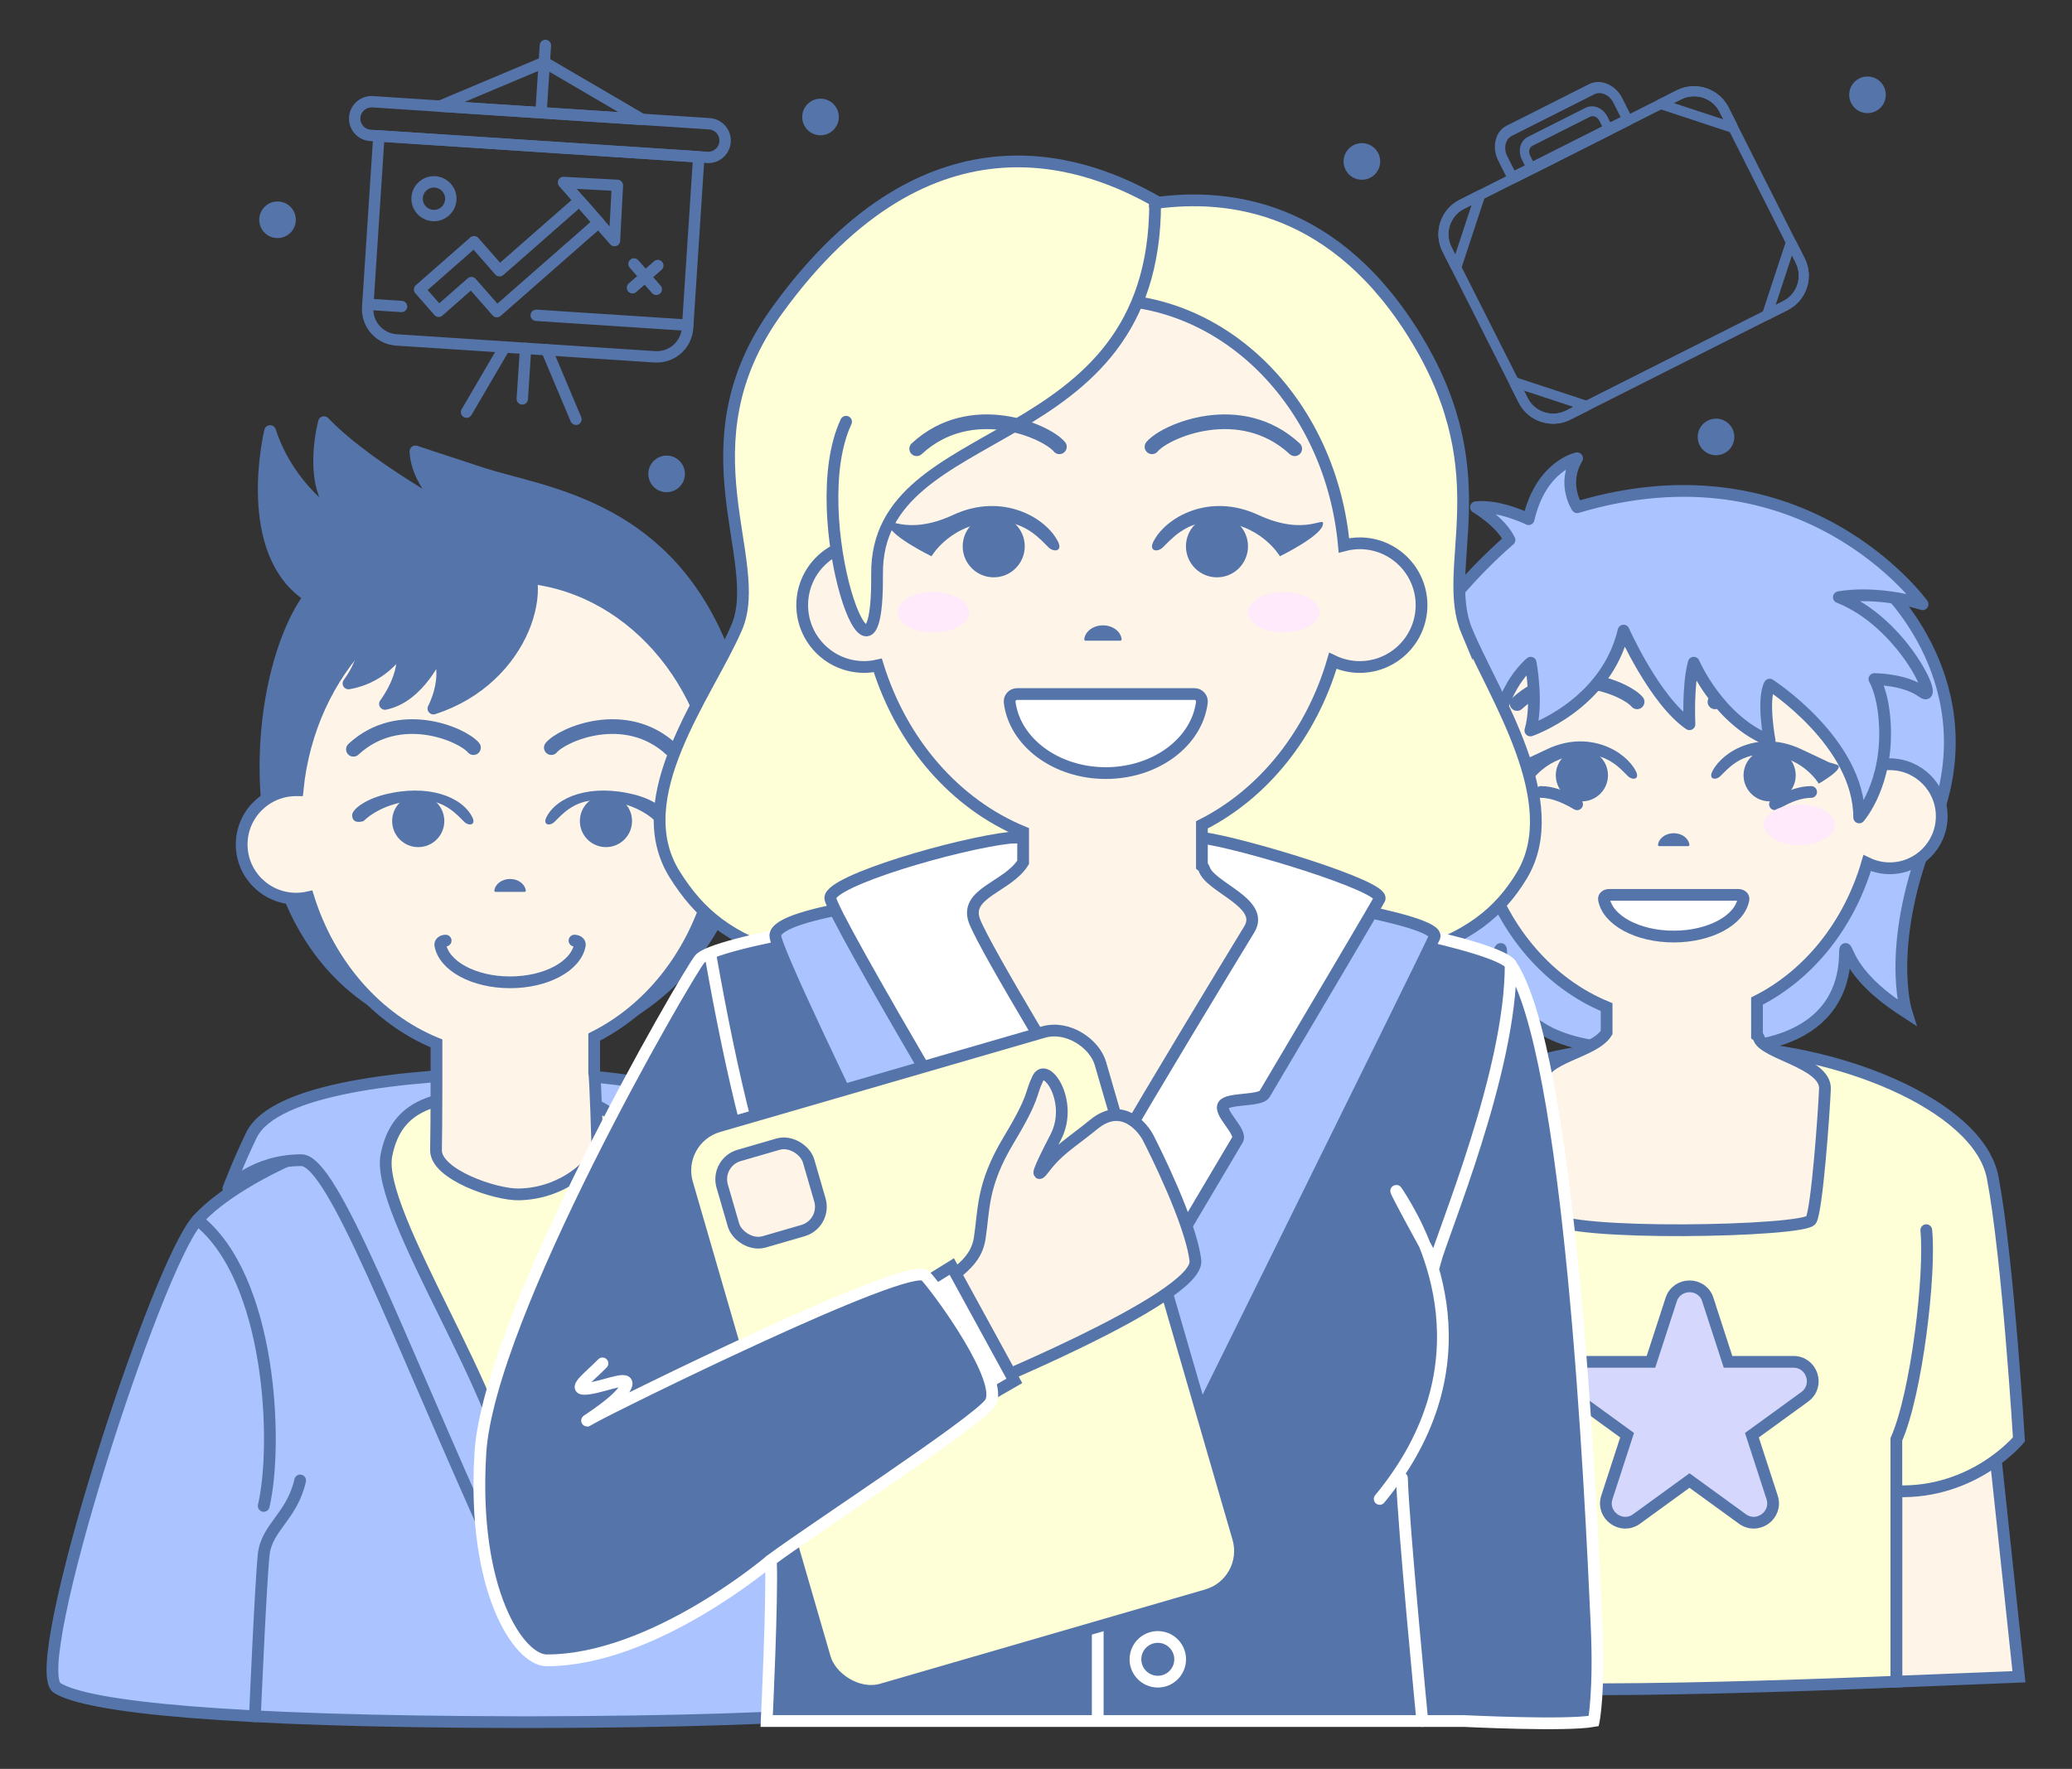 <svg xmlns="http://www.w3.org/2000/svg" id="Livello_1" viewBox="0 0 705.28 602.28"><rect x="0" y="0" width="705.28" height="602.28" fill="#333333" stroke="none"/><defs><style>      .cls-1, .cls-2, .cls-3, .cls-4, .cls-5, .cls-6, .cls-7, .cls-8, .cls-9, .cls-10, .cls-11, .cls-12, .cls-13 {        stroke-width: 4px;      }      .cls-1, .cls-2, .cls-3, .cls-5, .cls-6, .cls-7, .cls-8, .cls-14, .cls-10, .cls-11, .cls-12, .cls-13 {        stroke: #5574a9;      }      .cls-1, .cls-3, .cls-5, .cls-6, .cls-7, .cls-8, .cls-9, .cls-14, .cls-10, .cls-11 {        stroke-linecap: round;      }      .cls-1, .cls-6 {        stroke-linejoin: round;      }      .cls-1, .cls-8, .cls-12 {        fill: #abc4ff;      }      .cls-2 {        fill: #fef5e8;      }      .cls-2, .cls-3, .cls-4, .cls-5, .cls-7, .cls-8, .cls-9, .cls-14, .cls-10, .cls-11, .cls-12, .cls-13 {        stroke-miterlimit: 10;      }      .cls-15 {        fill: #feeafa;      }      .cls-3, .cls-13 {        fill: #fff;      }      .cls-4, .cls-6, .cls-9, .cls-16 {        fill: #5574a9;      }      .cls-4, .cls-9 {        stroke: #fff;      }      .cls-5 {        fill: #fef5e8;      }      .cls-7 {        fill: #d5d7fd;      }      .cls-14 {        stroke-width: 5px;      }      .cls-14, .cls-10 {        fill: none;      }      .cls-11 {        fill: #feffd6;      }    </style></defs><g><polygon class="cls-2" points="679.36 497.16 687.22 570.9 645.49 572.57 645.49 490.09 679.36 497.16"></polygon><polygon class="cls-2" points="512.75 497.16 520.61 582.9 478.88 584.57 478.88 490.09 512.75 497.16"></polygon><g><path class="cls-11" d="M560.45,356.33c-39.42,0-89.38,19.39-94.18,44.63-5.18,27.25-8.93,89.13-8.93,89.13,0,0,15.28,18.59,41.73,17.64"></path><path class="cls-11" d="M584.11,356.33c39.42,0,89.38,19.39,94.18,44.63,5.18,27.25,8.93,89.13,8.93,89.13,0,0-15.28,18.59-41.73,17.64"></path><path class="cls-11" d="M655.68,418.85c1.48,14.8-3.19,55.32-10.19,71.24,0,0,0,72.37,0,82.48,0,0-146.42,6.45-146.42-1v-81.48c-7-15.91-11.67-56.43-10.19-71.24"></path></g><path class="cls-8" d="M641.07,199.6h-143.13s-36.66,33.51-16.63,82.12c16.31,39.59,8.78,63,8.78,63,5.97-3.86,15.91-10.78,20.03-20.38,4.11-9.59-12.19,39.26,59.39,31.99,71.57,7.26,55.27-41.58,59.39-31.99,4.12,9.6,14.05,16.51,20.03,20.38,0,0-7.53-23.41,8.78-63,20.03-48.6-16.63-82.12-16.63-82.12Z"></path><g><path class="cls-2" d="M643.22,260.19c-1.57,0-3.08.22-4.52.61-3.59-39.53-32.88-70.36-68.49-70.36s-64.61,30.53-68.44,69.78c-.14,0-.28-.02-.43-.02-9.78,0-17.71,7.93-17.71,17.71s7.93,17.71,17.71,17.71c1.35,0,2.66-.16,3.93-.45,6.87,22.17,22.22,39.76,41.6,47.73v8.66c-4.34,7.07-22.15,8.22-22.35,16.82-.19,7.89-.55,39.48,3.65,46.05,4.2,6.57,86.31,4.96,88.33.92,2.02-4.04,4.32-36.08,4.69-44.59.39-8.88-20.83-11.99-22.48-17.3-.1-.32-.32-.6-.65-.87v-11.75c17.61-8.89,31.34-25.96,37.49-46.98,2.33,1.12,4.92,1.77,7.68,1.77,9.78,0,17.71-7.93,17.71-17.71s-7.93-17.71-17.71-17.71Z"></path><circle class="cls-16" cx="538.45" cy="263.97" r="8.88"></circle><circle class="cls-16" cx="602.36" cy="263.97" r="8.88"></circle><path class="cls-16" d="M556.83,262.59c-3.52-6.93-15.99-14.11-29.98-7.62-13.99,6.5-7.38,3.74-12.34,5.37-3.32,1.09,6.13,6.48,6.13,6.48,0,0,5.63-9.79,18.96-9.93,8.07-.08,12.44,5.37,14.55,7.39,1.54,1.47,4.11,1.13,2.68-1.69Z"></path><path class="cls-16" d="M582.88,262.59c3.52-6.93,15.99-14.11,29.98-7.62,13.99,6.5,7.38,3.74,12.34,5.37,3.32,1.09-6.13,6.48-6.13,6.48,0,0-5.63-9.79-18.96-9.93-8.07-.08-12.44,5.37-14.55,7.39-1.54,1.47-4.11,1.13-2.68-1.69Z"></path><path class="cls-3" d="M569.71,318.88c12.33,0,22.48-5.56,23.75-12.69.14-.8-.71-1.51-1.82-1.51h-43.86c-1.11,0-1.96.71-1.82,1.51,1.27,7.13,11.42,12.69,23.75,12.69Z"></path><path class="cls-16" d="M569.71,283.69c-2.78,0-5.06,1.72-5.35,3.93-.03.25.16.47.41.47h9.88c.25,0,.44-.22.41-.47-.29-2.21-2.57-3.93-5.35-3.93Z"></path><path class="cls-14" d="M583.75,238.96c3.76-4.52,25.28-13.85,40.86.57"></path><path class="cls-14" d="M557.25,238.96c-3.76-4.52-25.28-13.85-40.86.57"></path><path class="cls-3" d="M524.51,269.65c3.43,0,7.33,1.24,12.31,4.19"></path><path class="cls-3" d="M616.49,269.65c-3.43,0-7.33,1.24-12.31,4.19"></path></g><path class="cls-1" d="M477.8,235.09c3.86-24.24,36.01-51.24,36.01-51.24-2.99-6.26-11.41-11.15-11.41-11.15,7.73-.9,17.92,4.06,17.92,4.06,4.22-18.27,16.51-20.73,16.51-20.73-5.27,8.78,0,16.67,0,16.67,77.3-23.03,117.6,33.03,117.6,33.03-16.51-4.92-28.51-2.39-28.51-2.39,21.98,8.67,34.48,36.75,28.51,32.31-5.97-4.44-16.41-4.44-16.41-4.44,0,0,2.83,4.44,3.51,14.51,1.44,21.15-8.69,32.6-8.69,32.6,0-25.64-30.48-45.22-30.48-45.22-2.63,5.4,0,19.05,0,19.05-17.39-6.82-25.83-26.51-25.83-26.51-2.11,7.78-1.46,20.95-1.46,20.95-11.89-8.15-22.43-31.89-22.43-31.89-5.97,25.3-31.72,34.01-31.72,34.01,2.68-9.19.1-23.07.1-23.07-20.38,18.32-11.59,62.84-16.51,55.18s-7.73-22.91-11.24-34.23"></path><ellipse class="cls-15" cx="512.68" cy="280.84" rx="12.15" ry="6.9"></ellipse><ellipse class="cls-15" cx="612.47" cy="280.84" rx="12.15" ry="6.9"></ellipse><path class="cls-7" d="M581.32,442.52l6.88,21.16h22.25c6.37,0,9.02,8.15,3.87,11.9l-18,13.08,6.88,21.16c1.97,6.06-4.97,11.1-10.12,7.35l-18-13.08-18,13.08c-5.16,3.75-12.09-1.29-10.12-7.35l6.88-21.16-18-13.08c-5.16-3.75-2.51-11.9,3.87-11.9h22.25s6.88-21.16,6.88-21.16c1.97-6.06,10.54-6.06,12.51,0Z"></path></g><g><path class="cls-1" d="M290.7,415.35c-13.83-15.43-57.93-36.91-108.94-38.4v-.09c-.94,0-1.86.02-2.79.04-.93-.01-1.86-.04-2.79-.04v.09c-51.01,1.49-95.1,22.98-108.94,38.4-14.34,15.99-58.3,152.66-47.79,159.35,10.32,6.57,58.09,11.48,156.73,11.66h0c.94,0,1.86,0,2.79,0,.93,0,1.86,0,2.79,0h0c98.64-.18,146.41-5.1,156.73-11.67,10.51-6.69-33.45-143.37-47.79-159.35Z"></path><path class="cls-1" d="M173.58,365.32c53.64,0,85.55,12.49,89.65,21.1,4.1,8.6,7.89,18.26,7.89,18.26,0,0-8.8-9.66-24.84-9.66s-51.46,105.41-65.41,132.2c-1.15,2.2-3.1,3.89-5.55,4.19-3.01.36-6.05-1.33-7.34-4.19-33.11-73.26-54.65-132.2-65.41-132.2-16.05,0-24.84,9.66-24.84,9.66,0,0,3.69-9.7,7.89-18.26,7.72-15.76,51.79-20.58,89.65-21.1"></path><path class="cls-11" d="M215.56,393.44c-3.42-17.79-17.07-20.58-38.58-20.95v-.05c-1.17,0-2.31,0-3.44.01-1.13,0-2.27-.01-3.44-.01v.05c-21.51.37-35.16,3.16-38.58,20.95-3.77,19.62,41.94,85.25,41.94,112.51l.08-2.87.08,2.87c0-27.25,45.71-92.88,41.94-112.51Z"></path><g><path class="cls-6" d="M105.31,203.13c-21.7,29.83-27.2,120.49,35.34,144.95,47.47,18.56,75.33-2.54,86.49-12.71,11.16-10.17,45.84-51.86,17.59-117.12-20.16-46.59-60.02-50.42-80.45-57.03-11.47-3.71-22.87-7.53-22.87-7.53.46,10.99,11.83,21.86,16.08,23.46,5.55,2.09-30.37-15.81-47.22-33.42,0,0-6,22.25,4.97,31.68,7.93,6.82-15.48-4.33-23.3-28.64,0,0-10.13,41.33,13.38,56.35Z"></path><path class="cls-2" d="M249.6,269.06c-1.64,0-3.23.23-4.74.63-3.76-41.21-34.48-73.34-71.82-73.34s-67.75,31.82-71.76,72.73c-.15,0-.3-.02-.45-.02-10.26,0-18.57,8.26-18.57,18.46s8.31,18.46,18.57,18.46c1.42,0,2.79-.17,4.12-.47,7.21,23.11,23.3,41.45,43.62,49.75,0,0,.05,27.35-.16,36.32-.19,8.23,20.12,15.27,28.26,15.09,15.09-.32,25.28-10.36,26.65-15.09.1-.33-.72-25.95-1.07-26.23v-12.25c18.47-9.27,32.86-27.06,39.31-48.97,2.44,1.17,5.16,1.85,8.05,1.85,10.26,0,18.57-8.27,18.57-18.46s-8.31-18.46-18.57-18.46Z"></path><circle class="cls-16" cx="142.36" cy="279.55" r="8.88"></circle><circle class="cls-16" cx="206.26" cy="279.55" r="8.88"></circle><path class="cls-16" d="M160.74,278.18c-3.52-6.93-15.03-11.43-29.98-7.62-6.27,1.6-10.95,4.96-10.9,7.03.08,3.36,3.91,1.96,3.91,1.96,0,0,6.41-6.94,19.74-7.08,8.07-.08,12.44,5.37,14.55,7.39,1.54,1.47,4.11,1.13,2.68-1.69Z"></path><path class="cls-16" d="M186.03,278.18c3.52-6.93,15.03-11.43,29.98-7.62,6.27,1.6,10.95,4.96,10.9,7.03-.08,3.36-3.91,1.96-3.91,1.96,0,0-6.41-6.94-19.74-7.08-8.07-.08-12.44,5.37-14.55,7.39-1.54,1.47-4.11,1.13-2.68-1.69Z"></path><path class="cls-10" d="M151.69,320.26c-1.11,0-1.96.71-1.82,1.51,1.27,7.13,11.42,12.69,23.75,12.69s22.48-5.56,23.75-12.69c.14-.8-.71-1.51-1.82-1.51"></path><path class="cls-16" d="M173.62,299.27c-2.78,0-5.06,1.72-5.35,3.93-.03.25.16.47.41.47h9.88c.25,0,.44-.22.41-.47-.29-2.21-2.57-3.93-5.35-3.93Z"></path><path class="cls-14" d="M187.66,254.55c3.76-4.52,25.28-13.85,40.86.57"></path><path class="cls-14" d="M161.16,254.55c-3.76-4.52-25.28-13.85-40.86.57"></path></g><path class="cls-6" d="M175.91,187.4c12.16,9.83,3.02,43.73-28.38,53.85,0,0,5.51-10.16,1.65-19,0,0-6.34,15.06-18.14,17.41,0,0,7.86-10.19,5.59-19.28,0,0-5.07,10.04-18.01,12.31,0,0,8.7-11.2,3.73-18.37s32.96-43.58,53.57-26.92Z"></path><path class="cls-1" d="M67.24,415.35c25.07,19.67,27.48,76.09,22.53,97.39"></path><path class="cls-1" d="M102.17,504.06c-2.76,12.23-11.39,15.99-12.4,25.16s-3,55.15-3,55.15"></path></g><path class="cls-11" d="M499.28,214.88c-9.12-21.83,11.25-52.31-16.82-99.03-27.5-45.79-64.17-50.18-89.28-46.71l.05-.77c-20.99-11.82-75.87-35.85-128.77,37.4-33.14,45.89-3.79,85.01-13.73,107.96-9.94,22.95-37.61,57.67-21.04,84.06,16.46,26.21,40.92,36.4,144.35,36.4h0c.44,0,.86,0,1.29,0,.45,0,.88,0,1.33,0h0c98.21,0,126.21-11.1,141.3-36.03,15.2-25.11-9.56-61.45-18.68-83.29Z"></path><path class="cls-4" d="M543.45,553.17c-2.12-46.88-9.06-194.78-29.23-224.85-4.13-6.15-60.63-18.03-88.97-18.03l-49.18,187.37-44.36-187.37c-28.34,0-88.94,10.53-93.56,16.31-4.63,5.78-71.75,121.32-74.64,168.16-2.89,46.84,13.14,70.54,22.55,70.55,36.4.04,76.34-34.12,76.34-34.12.58,12.72-1.43,54.79-1.43,54.79h237.51s34.75,1.73,44,0c0,0,2.02-9.79.97-32.82Z"></path><path class="cls-12" d="M338.25,302.12c-21.32,2.85-74.26,7.94-74.34,16.44-.09,8.5,94.85,197.44,100.49,212.01,5.64,14.57,15.98,7.99,19.74,0s101.55-205.39,104.12-211.5c2.57-6.11-56.02-14.63-71.85-16.95-15.82-2.32-78.16,0-78.16,0Z"></path><path class="cls-3" d="M343.82,285.23c-17.77,1.98-61.13,14.58-61.2,20.49-.03,2.68,16.2,31.11,34.4,62.34,1.59,2.73,12.86,3.13,14.47,5.89,1.95,3.34-5.75,9.04-3.79,12.37,18.66,31.87,36.51,62.05,38.66,66.7,4.7,10.12,13.32,5.55,16.45,0,1.43-2.54,19.29-32.67,38.44-64.99,1.57-2.65-6.41-9.06-4.83-11.73,1.5-2.52,12.54-1.29,14.03-3.81,19.65-33.18,38.12-64.43,39.12-66.42,2.14-4.24-47.43-19.23-60.61-20.84s-65.13,0-65.13,0Z"></path><g><path class="cls-2" d="M462.83,184.98c-1.86,0-3.66.27-5.38.72-4.26-47.01-39.1-83.67-81.44-83.67s-76.83,36.3-81.38,82.97c-.17,0-.34-.03-.51-.03-11.63,0-21.06,9.43-21.06,21.06s9.43,21.06,21.06,21.06c1.61,0,3.16-.2,4.67-.54,8.17,26.36,26.42,47.28,49.47,56.75v10.3c-5.16,8.41-20.17,10.43-16.55,20,3.62,9.57,36.49,63.6,41.49,71.4,5,7.81,8.6,4.8,11,0,2.4-4.8,35.52-59.58,41.04-68.58s-13.38-14.25-15.35-20.57c-.12-.38-.38-.72-.78-1.03v-13.97c20.94-10.57,37.26-30.87,44.57-55.86,2.77,1.34,5.86,2.11,9.13,2.11,11.63,0,21.06-9.43,21.06-21.06s-9.43-21.06-21.06-21.06Z"></path><circle class="cls-16" cx="338.25" cy="186.01" r="10.56"></circle><circle class="cls-16" cx="414.24" cy="186.01" r="10.56"></circle><path class="cls-11" d="M393.19,69.14c0,87.3-95.12,72.46-94.65,126.29.47,54.18-25.48-19.98-10.55-51.83"></path><path class="cls-16" d="M360.11,184.37c-4.18-8.24-19.01-16.78-35.65-9.06-16.64,7.72-23.15-.4-21.96,3.58s14.57,10.51,14.57,10.51c0,0,6.7-11.64,22.55-11.81,9.59-.1,14.79,6.39,17.3,8.79,1.83,1.75,4.89,1.34,3.19-2.01Z"></path><path class="cls-16" d="M392.62,184.37c4.18-8.24,19.01-16.78,35.65-9.06s23.15-.4,21.96,3.58-14.57,10.51-14.57,10.51c0,0-6.7-11.64-22.55-11.81-9.59-.1-14.79,6.39-17.3,8.79-1.83,1.75-4.89,1.34-3.19-2.01Z"></path><path class="cls-3" d="M376.38,263.22c16.99,0,30.97-10.53,32.72-24.04.2-1.52-.98-2.87-2.5-2.87h-60.42c-1.53,0-2.7,1.35-2.5,2.87,1.75,13.51,15.73,24.04,32.72,24.04Z"></path><path class="cls-16" d="M375.42,212.92c-3.3,0-6.02,2.05-6.36,4.67-.04.29.19.56.49.56h11.75c.3,0,.52-.26.49-.56-.34-2.63-3.06-4.67-6.36-4.67Z"></path><path class="cls-14" d="M392.12,152.12c4.47-5.38,30.06-16.47,48.58.67"></path><path class="cls-14" d="M360.61,152.12c-4.47-5.38-30.06-16.47-48.58.67"></path></g><path class="cls-4" d="M373.65,539.21v46.78"></path><circle class="cls-4" cx="394.1" cy="564.96" r="7.61"></circle><path class="cls-9" d="M477.2,503.26c.47,15.98,6.94,82.72,6.94,82.72"></path><path class="cls-9" d="M514.21,328.31c.12,36.35-22.94,90.87-25.87,101.68,0,0-19.18-34.75-11.14-21.62,8.04,13.13,30.55,55.83-7.57,101.99"></path><path class="cls-9" d="M241.84,325.24c7.35,41.83,16.28,78.49,23.33,89.3"></path><rect class="cls-11" x="254.46" y="363.49" width="146.46" height="199.6" rx="15.64" ry="15.64" transform="translate(-116.13 109.67) rotate(-16.18)"></rect><rect class="cls-5" x="247.15" y="390.87" width="30.63" height="30.63" rx="8.43" ry="8.43" transform="translate(-102.8 89.24) rotate(-16.18)"></rect><path class="cls-2" d="M314.31,442.74c8.62-8.62,17.64-11.34,19.17-21.13s.62-18.05,9.83-33.4c9.21-15.35,7.15-15.26,9.98-21.07s12.29,8.06,6.04,20.08c-6.25,12.02-6.74,14.28-3.95,10.61,4.96-6.5,8.4-8.07,17.02-15.06,9.75-7.91,16.75,1.42,18.38,4.56,1.63,3.13,14.71,29.07,16.11,41.91,1.4,12.84-78.96,45.3-78.96,45.3l-13.62-31.8Z"></path><polygon class="cls-13" points="323.97 431.22 345.27 470.16 334.02 476.66 312.97 438.06 323.97 431.22"></polygon><path class="cls-9" d="M205.07,464.21c-4.7,4.8-11.28,9.5-4.7,8.56,6.58-.94,15.51-5.4,12.22.12s-18.33,13.98-10.81,9.75,108.05-53.89,113.22-48.25,27.21,36.15,21.95,43.41c-4.87,6.73-61.23,43.42-74.55,53.39"></path><ellipse class="cls-15" cx="317.74" cy="208.46" rx="12.15" ry="6.9"></ellipse><ellipse class="cls-15" cx="436.95" cy="208.46" rx="12.15" ry="6.9"></ellipse><circle class="cls-16" cx="279.29" cy="39.83" r="6.23"></circle><circle class="cls-16" cx="463.57" cy="54.97" r="6.23"></circle><circle class="cls-16" cx="635.67" cy="32.28" r="6.23"></circle><circle class="cls-16" cx="584.11" cy="148.77" r="6.23"></circle><circle class="cls-16" cx="226.91" cy="161.35" r="6.23"></circle><circle class="cls-16" cx="94.47" cy="74.83" r="6.23"></circle><g><g><path class="cls-16" d="M218.45,42.07h0l-68.77-4.5c-.67-.04-1.21-.54-1.32-1.2-.11-.66.25-1.31.86-1.57l35.51-14.94c.41-.17.89-.14,1.28.08l33.18,19.4c.5.25.83.78.79,1.37-.05.8-.73,1.4-1.53,1.35ZM155.93,35.11l56.63,3.7-27.39-16.01-29.24,12.31Z"></path><path class="cls-16" d="M218.55,42.57s-.09,0-.13,0l-68.77-4.49c-.89-.06-1.63-.72-1.78-1.61-.15-.9.33-1.76,1.16-2.11l35.51-14.94c.56-.24,1.21-.19,1.73.11l33.18,19.4c.67.33,1.09,1.06,1.04,1.84-.03.52-.27.99-.65,1.33-.36.31-.8.48-1.27.48ZM218.48,41.57c.25.02.49-.07.68-.23.19-.17.3-.4.32-.65.02-.37-.18-.72-.52-.89l-33.21-19.42c-.25-.15-.56-.17-.84-.05l-35.51,14.94c-.4.17-.63.59-.56,1.02.07.43.43.75.86.78l68.77,4.49ZM214.64,39.45l-60.86-3.98,31.43-13.23,29.43,17.21ZM158.08,34.75l52.4,3.42-25.34-14.82-27.06,11.39Z"></path></g><g><path class="cls-16" d="M158.7,141.76c-.22-.01-.43-.08-.63-.2-.69-.4-.92-1.28-.52-1.96l12.96-22.17c.4-.69,1.28-.92,1.96-.52.69.39.92,1.27.52,1.96l-12.96,22.17c-.28.49-.8.75-1.33.71Z"></path><path class="cls-16" d="M158.8,142.26s-.09,0-.13,0c-.3-.02-.59-.11-.85-.27-.44-.26-.76-.68-.89-1.18-.13-.5-.06-1.02.21-1.47l12.96-22.16c.26-.45.68-.77,1.18-.9.5-.13,1.02-.06,1.47.21.44.25.76.66.9,1.16.13.5.06,1.03-.2,1.48l-12.96,22.17c-.34.6-.97.96-1.66.96ZM171.74,117.21c-.08,0-.16.01-.23.03-.24.06-.44.22-.57.44l-12.96,22.17c-.13.22-.16.47-.1.71s.22.44.43.57c.14.08.27.12.41.13h0c.36.02.68-.15.86-.46l12.96-22.18c.13-.22.17-.47.1-.72-.06-.24-.22-.43-.43-.56-.15-.09-.32-.14-.48-.14Z"></path></g><g><path class="cls-16" d="M195.95,144.19c-.53-.03-1.01-.36-1.23-.88l-9.97-23.67c-.3-.73.04-1.58.77-1.87.74-.31,1.58.03,1.88.77l9.97,23.66c.31.73-.03,1.57-.77,1.88-.21.09-.44.13-.65.11Z"></path><path class="cls-16" d="M196.02,144.69s-.07,0-.11,0h0c-.73-.05-1.37-.5-1.66-1.19l-9.97-23.67c-.41-.99.06-2.13,1.04-2.53.48-.2,1.02-.21,1.5,0,.47.2.84.57,1.04,1.05l9.97,23.66c.41.99-.05,2.13-1.03,2.54-.25.1-.52.16-.77.16ZM195.98,143.69c.13.01.28-.02.43-.08.47-.2.69-.75.49-1.22l-9.97-23.66c-.09-.23-.27-.41-.5-.51-.23-.1-.49-.1-.73,0-.47.19-.69.74-.5,1.22l9.97,23.67c.14.33.45.55.8.58Z"></path></g><g><path class="cls-16" d="M240.62,55.03l-114.61-7.49c-3.95-.26-6.95-3.69-6.69-7.64s3.68-6.95,7.63-6.69l114.61,7.49c3.95.26,6.96,3.67,6.7,7.63s-3.68,6.96-7.64,6.7ZM126.76,36.08c-2.37-.15-4.42,1.64-4.58,4.01s1.65,4.43,4.02,4.58l114.61,7.49c2.38.16,4.42-1.65,4.58-4.02s-1.64-4.42-4.02-4.57l-114.61-7.49Z"></path><path class="cls-16" d="M241.09,55.54c-.17,0-.34,0-.51-.02l-114.61-7.49c-2.04-.13-3.91-1.06-5.27-2.6s-2.03-3.52-1.89-5.57c.28-4.22,3.94-7.43,8.16-7.15l114.61,7.49c2.04.13,3.92,1.06,5.27,2.6,1.36,1.54,2.03,3.52,1.9,5.56-.27,4.06-3.65,7.18-7.66,7.18ZM240.65,54.53c3.67.24,6.87-2.56,7.11-6.23.12-1.78-.47-3.49-1.65-4.83s-2.81-2.14-4.59-2.26l-114.61-7.49c-3.67-.24-6.86,2.55-7.1,6.22-.12,1.78.47,3.5,1.65,4.84,1.18,1.34,2.81,2.15,4.58,2.26l114.61,7.49ZM241.09,52.67c-.11,0-.21,0-.32-.01l-114.61-7.49c-1.28-.08-2.45-.66-3.3-1.63-.85-.97-1.27-2.21-1.18-3.49.17-2.64,2.47-4.65,5.11-4.48l114.61,7.49c2.64.17,4.66,2.46,4.48,5.1-.08,1.28-.66,2.46-1.63,3.3-.88.78-2,1.2-3.16,1.2ZM126.47,36.57c-1.99,0-3.66,1.54-3.8,3.55-.07,1.02.27,2,.94,2.76.67.77,1.6,1.22,2.61,1.29l114.61,7.49c1.01.07,1.99-.27,2.76-.94.76-.67,1.22-1.6,1.29-2.62.14-2.09-1.46-3.9-3.55-4.04l-114.61-7.49c-.08,0-.17,0-.25,0Z"></path></g><g><path class="cls-16" d="M222.8,122.92l-87.96-5.75c-6.55-.43-11.54-6.11-11.12-12.67l3.81-58.31c.05-.79.74-1.38,1.53-1.33l108.88,7.12c.79.05,1.39.73,1.34,1.52l-3.81,58.31c-.43,6.56-6.11,11.54-12.66,11.12ZM130.3,47.82l-3.72,56.87c-.33,4.98,3.46,9.29,8.44,9.62l87.96,5.75c4.98.33,9.29-3.46,9.61-8.44l3.72-56.87-106.01-6.93Z"></path><path class="cls-16" d="M223.59,123.45c-.27,0-.54,0-.82-.03l-87.96-5.75c-3.3-.22-6.33-1.71-8.52-4.21-2.19-2.5-3.28-5.69-3.06-9l3.81-58.31c.07-1.06,1-1.88,2.06-1.8l108.88,7.12c1.06.07,1.88.99,1.81,2.05l-3.81,58.31c-.43,6.56-5.9,11.61-12.38,11.61ZM222.84,122.42c6.28.42,11.72-4.37,12.13-10.65l3.81-58.31c.03-.51-.36-.95-.87-.99l-108.88-7.12c-.51-.04-.96.35-.99.87l-3.81,58.31c-.2,3.04.8,5.98,2.82,8.27,2.01,2.3,4.8,3.67,7.83,3.87l87.96,5.75ZM223.59,120.57c-.21,0-.42,0-.63-.02l-87.96-5.75c-2.54-.17-4.87-1.31-6.55-3.23-1.68-1.92-2.52-4.38-2.35-6.92l3.75-57.37,107.01,6.99-3.75,57.37c-.33,5.04-4.54,8.93-9.52,8.93ZM130.77,48.35l-3.68,56.37c-.15,2.28.6,4.48,2.11,6.19,1.51,1.72,3.59,2.75,5.86,2.89l87.96,5.75c4.7.31,8.77-3.27,9.08-7.97l3.68-56.37-105.02-6.86Z"></path></g><g><path class="cls-16" d="M147.24,74.82c-3.95-.26-6.95-3.67-6.69-7.62s3.67-6.95,7.62-6.69,6.96,3.68,6.7,7.63-3.68,6.95-7.64,6.69ZM147.99,63.35c-2.36-.15-4.42,1.65-4.57,4.02s1.65,4.42,4.01,4.57,4.43-1.64,4.58-4.01-1.65-4.43-4.02-4.59Z"></path><path class="cls-16" d="M147.72,75.33c-.17,0-.34,0-.51-.02-2.04-.13-3.92-1.06-5.27-2.6s-2.02-3.51-1.89-5.56,1.06-3.92,2.6-5.27c1.54-1.35,3.51-2.03,5.56-1.89,2.04.13,3.92,1.06,5.27,2.6,1.36,1.54,2.03,3.52,1.9,5.56-.27,4.05-3.65,7.17-7.66,7.17ZM147.7,60.98c-1.62,0-3.16.58-4.39,1.66-1.34,1.18-2.14,2.8-2.26,4.58-.12,1.78.47,3.5,1.64,4.83,1.18,1.34,2.8,2.14,4.58,2.26,3.67.24,6.86-2.55,7.1-6.22.12-1.78-.47-3.5-1.65-4.84-1.18-1.34-2.81-2.15-4.59-2.26-.15,0-.3-.01-.44-.01ZM147.72,72.46c-.11,0-.21,0-.32-.01-2.64-.17-4.65-2.46-4.48-5.1.17-2.65,2.46-4.66,5.1-4.49h0c1.28.08,2.45.66,3.3,1.63.85.97,1.27,2.21,1.19,3.49-.08,1.28-.66,2.45-1.63,3.3-.89.77-2,1.19-3.17,1.19ZM147.71,63.85c-1.98,0-3.66,1.55-3.79,3.57-.14,2.09,1.45,3.9,3.54,4.04,1.02.07,2-.27,2.76-.94.77-.67,1.22-1.6,1.29-2.61.07-1.02-.27-2-.94-2.76-.67-.77-1.6-1.22-2.62-1.29h0c-.08,0-.17,0-.25,0Z"></path></g><g><path class="cls-16" d="M177.7,137.24c-.79-.05-1.4-.74-1.34-1.53l1.12-17.19c.05-.79.74-1.39,1.53-1.34s1.38.73,1.33,1.53l-1.12,17.19c-.05.79-.73,1.4-1.52,1.35Z"></path><path class="cls-16" d="M177.79,137.75s-.08,0-.13,0h0c-1.07-.07-1.88-1-1.81-2.06l1.12-17.19c.07-1.06.99-1.87,2.06-1.8,1.06.07,1.87.99,1.8,2.06l-1.12,17.19c-.07,1.03-.92,1.82-1.93,1.82ZM177.73,136.74c.51.04.95-.36.99-.88l1.12-17.19c.03-.51-.36-.96-.87-.99-.51-.04-.97.36-1,.87l-1.12,17.19c-.03.52.36.97.88,1h0Z"></path></g><g><path class="cls-16" d="M184.06,39.82c-.79-.05-1.4-.73-1.34-1.53l1.5-22.92c.05-.79.74-1.39,1.53-1.34s1.38.73,1.33,1.53l-1.5,22.92c-.05.8-.73,1.4-1.52,1.35Z"></path><path class="cls-16" d="M184.16,40.33s-.08,0-.13,0h0c-.52-.03-.99-.27-1.33-.66-.34-.39-.51-.89-.48-1.41l1.5-22.92c.07-1.06.99-1.87,2.06-1.81,1.06.07,1.87.99,1.8,2.06l-1.5,22.92c-.07,1.03-.92,1.82-1.93,1.82ZM184.1,39.32c.51.03.95-.36.99-.88l1.5-22.92c.03-.51-.35-.96-.87-.99-.52-.04-.97.36-1,.87l-1.5,22.92c-.02.25.07.49.23.68.17.19.4.3.65.32h0Z"></path></g><g><path class="cls-16" d="M234.01,112.14l-51.57-3.37c-.8-.05-1.4-.73-1.35-1.52s.73-1.4,1.53-1.34l51.57,3.37c.79.05,1.39.73,1.34,1.53s-.73,1.38-1.53,1.33Z"></path><path class="cls-16" d="M234.1,112.65s-.09,0-.13,0l-51.57-3.37c-.52-.03-.99-.27-1.33-.65-.34-.39-.51-.88-.48-1.4.03-.52.27-.99.66-1.33.39-.34.89-.51,1.41-.48l51.57,3.37c.52.03.99.27,1.33.66.34.39.51.89.48,1.41-.03.51-.27.98-.65,1.32-.36.31-.8.48-1.27.48ZM234.04,111.64c.25.02.49-.06.68-.23.19-.16.3-.39.32-.64.02-.25-.06-.5-.23-.68-.16-.19-.39-.3-.64-.32l-51.57-3.37c-.25-.02-.5.06-.68.23-.19.17-.3.4-.32.65-.02.25.07.49.23.67.17.19.4.3.65.32l51.57,3.37Z"></path></g><g><path class="cls-16" d="M136.59,105.78l-11.46-.75c-.79-.05-1.39-.73-1.34-1.52s.74-1.4,1.53-1.35l11.46.75c.79.05,1.4.74,1.34,1.53s-.74,1.38-1.53,1.33Z"></path><path class="cls-16" d="M136.68,106.28s-.09,0-.13,0l-11.46-.75c-1.06-.07-1.88-.99-1.81-2.05.07-1.07.98-1.89,2.06-1.81l11.46.75c1.07.07,1.88,1,1.81,2.06-.07,1.02-.92,1.8-1.94,1.8ZM125.22,102.66c-.49,0-.9.38-.93.88-.03.51.36.95.87.99l11.46.75c.51.04.97-.35,1-.87.03-.52-.36-.97-.88-1l-11.46-.75s-.04,0-.06,0Z"></path></g><g><path class="cls-16" d="M209.08,83.35c-.37-.02-.73-.19-.98-.49l-17.36-19.78c-.38-.43-.46-1.05-.21-1.57.25-.52.79-.84,1.37-.81l18.35.98h.01c.38.03.73.19.98.48.25.27.39.65.37,1.03l-.99,18.68c0,.05,0,.1,0,.15-.05.79-.73,1.38-1.52,1.34h-.01ZM195.14,63.75l12.78,14.57.74-13.86-13.53-.71Z"></path><path class="cls-16" d="M209.17,83.85s-.08,0-.11,0h-.02c-.51-.03-1-.28-1.33-.66l-17.36-19.78c-.51-.59-.62-1.43-.28-2.12.34-.71,1.06-1.14,1.84-1.09l18.35.98c.53.03,1,.26,1.34.64.34.37.52.88.49,1.39l-.99,18.68s0,.09,0,.16c-.07,1.02-.92,1.81-1.94,1.81ZM209.1,82.85h.04c.49.02.95-.36.98-.87v-.03s0-.12,0-.12l.99-18.68c.01-.25-.07-.49-.24-.67-.17-.19-.4-.3-.64-.31l-18.36-.98c-.37-.01-.72.19-.89.53-.17.34-.11.74.13,1.03l17.36,19.78c.16.18.38.3.63.32ZM208.36,79.57l-14.38-16.39,15.21.8-.83,15.58ZM196.3,64.31l11.19,12.76.65-12.13-11.84-.62Z"></path></g><g><path class="cls-16" d="M149.23,107.41c-.37-.02-.73-.19-.99-.49l-6.51-7.42c-.25-.29-.37-.66-.35-1.04s.19-.73.48-.99l18.55-16.27c.6-.52,1.5-.46,2.02.13l7.73,8.81,26.13-22.91c.6-.52,1.5-.46,2.02.13l6.51,7.42c.26.29.38.66.35,1.04s-.19.74-.49.99l-34.61,30.37c-.29.25-.66.38-1.05.35s-.73-.2-.98-.49l-7.73-8.81-10.05,8.81c-.29.26-.67.38-1.04.35ZM144.84,98.69l4.62,5.26,10.05-8.82c.6-.52,1.5-.46,2.02.13l7.73,8.82,32.46-28.48-4.62-5.25-26.12,22.91c-.6.52-1.5.46-2.03-.13l-7.73-8.81-16.39,14.38Z"></path><path class="cls-16" d="M169.13,108.04s-.09,0-.13,0c-.51-.03-.99-.27-1.33-.66l-7.4-8.43-9.67,8.49c-.37.34-.88.5-1.4.48h0c-.52-.03-.99-.27-1.33-.66l-6.51-7.42c-.34-.38-.51-.88-.47-1.4.03-.52.26-.99.65-1.33l18.55-16.27c.39-.34.89-.51,1.4-.48.52.03.99.27,1.33.65l7.4,8.43,25.75-22.58c.39-.34.89-.51,1.4-.48.52.03.99.27,1.33.66l6.51,7.42c.34.38.51.88.48,1.4-.03.53-.27,1-.66,1.34l-34.61,30.36c-.36.31-.81.48-1.28.48ZM160.36,97.53l8.06,9.19c.16.19.4.3.64.32.25.02.49-.07.68-.23l34.61-30.37c.19-.16.3-.39.32-.65.02-.25-.06-.49-.23-.67l-6.51-7.42c-.16-.19-.39-.3-.64-.32-.24-.02-.49.07-.68.23l-26.5,23.24-8.06-9.19c-.16-.19-.39-.3-.64-.32-.24-.02-.49.07-.68.23l-18.55,16.27c-.19.17-.3.39-.31.65-.02.25.06.49.23.68l6.51,7.42c.17.19.39.3.65.32h0c.25.02.49-.06.67-.23l10.43-9.15ZM169.21,104.79l-8.06-9.19c-.16-.19-.39-.3-.64-.32-.25-.02-.49.07-.68.23l-10.42,9.15-5.27-6.01,17.14-15.04,8.06,9.19c.34.39.94.43,1.32.09l26.5-23.24,5.28,6.01-33.22,29.14ZM160.45,94.28c.54,0,1.07.22,1.46.66l7.4,8.44,31.71-27.82-3.96-4.5-25.74,22.59c-.8.7-2.02.62-2.73-.18l-7.4-8.44-15.63,13.72,3.96,4.51,9.67-8.49c.37-.32.82-.48,1.27-.48Z"></path></g><g><path class="cls-16" d="M215.19,99.4c-.37-.02-.72-.19-.98-.49-.52-.6-.46-1.5.13-2.03l8.63-7.57c.6-.52,1.5-.46,2.03.13.52.59.46,1.5-.13,2.03l-8.64,7.57c-.3.26-.67.38-1.04.35Z"></path><path class="cls-16" d="M215.29,99.91s-.09,0-.13,0h0c-.52-.03-.99-.27-1.33-.66-.7-.79-.62-2.02.18-2.73l8.63-7.57c.8-.7,2.03-.62,2.73.18.34.39.51.88.48,1.4-.03.52-.27.99-.65,1.33l-8.64,7.57c-.35.31-.8.48-1.27.48ZM215.22,98.91c.25.02.49-.06.67-.23l8.64-7.57c.19-.17.3-.4.32-.65.02-.25-.06-.49-.23-.67-.35-.39-.94-.43-1.33-.09l-8.63,7.57c-.39.34-.43.94-.09,1.32.17.19.38.3.63.32h0Z"></path></g><g><path class="cls-16" d="M223.3,99.93c-.36-.02-.73-.19-.98-.49l-7.57-8.63c-.52-.6-.46-1.51.13-2.03.59-.52,1.5-.46,2.02.13l7.58,8.63c.52.6.46,1.5-.13,2.03-.3.26-.68.38-1.05.35Z"></path><path class="cls-16" d="M223.39,100.44s-.09,0-.13,0h0c-.52-.03-1-.27-1.33-.66l-7.57-8.62c-.34-.39-.51-.89-.48-1.41.03-.52.27-.99.66-1.33.38-.34.87-.51,1.4-.47.52.03.99.27,1.33.66l7.58,8.63c.7.8.62,2.03-.18,2.73-.36.31-.81.48-1.28.48ZM223.33,99.43c.25.02.49-.07.68-.23.39-.34.43-.94.09-1.32l-7.58-8.63c-.16-.19-.39-.3-.64-.32-.25-.01-.49.06-.67.23-.19.17-.3.39-.32.64-.02.25.07.5.23.69l7.57,8.63c.16.19.39.3.64.32h0Z"></path></g></g><g><g><path class="cls-16" d="M608.24,105.15l-73.89,37.26c-6.23,3.14-13.84.63-16.98-5.59l-25.91-51.38c-3.14-6.23-.63-13.84,5.6-16.98l73.89-37.26c6.22-3.14,13.84-.63,16.97,5.6l25.91,51.38c3.14,6.23.63,13.84-5.59,16.98ZM498.15,70.63c-5.03,2.54-7.06,8.69-4.52,13.72l25.91,51.38c2.54,5.03,8.69,7.06,13.73,4.52l73.89-37.26c5.03-2.54,7.05-8.69,4.52-13.72l-25.91-51.38c-2.54-5.03-8.69-7.06-13.72-4.52l-73.89,37.26h0Z"></path><path class="cls-16" d="M528.68,144.27c-4.81,0-9.45-2.64-11.76-7.22l-25.91-51.38c-1.58-3.13-1.84-6.69-.74-10.03,1.1-3.34,3.43-6.04,6.56-7.62l73.89-37.26c6.47-3.26,14.38-.65,17.65,5.82l25.91,51.38c1.58,3.13,1.84,6.69.74,10.03s-3.43,6.04-6.56,7.62l-.23-.45.23.45-73.89,37.26c-1.89.95-3.91,1.41-5.9,1.41ZM576.62,30.35c-1.83,0-3.7.42-5.44,1.3l-73.89,37.26c-2.89,1.46-5.04,3.96-6.06,7.04s-.77,6.37.68,9.27l25.91,51.38c3.01,5.98,10.33,8.39,16.31,5.37l73.89-37.26c2.89-1.46,5.04-3.96,6.06-7.04,1.02-3.08.77-6.37-.69-9.26l-25.91-51.38c-2.13-4.23-6.42-6.67-10.86-6.67ZM528.67,141.85c-3.92,0-7.7-2.16-9.59-5.89l-25.91-51.38c-2.66-5.28-.53-11.73,4.75-14.4l.23.45-.23-.45,73.89-37.26c5.27-2.66,11.73-.53,14.39,4.75l25.91,51.38c2.66,5.28.53,11.73-4.74,14.39l-73.89,37.26c-1.54.78-3.19,1.15-4.81,1.15ZM576.63,32.78c-1.47,0-2.96.33-4.35,1.04l-73.89,37.26c-4.79,2.41-6.72,8.27-4.3,13.05l25.91,51.38c2.41,4.78,8.27,6.71,13.05,4.3l73.89-37.26c4.78-2.41,6.71-8.27,4.3-13.05l-25.91-51.38c-1.71-3.39-5.14-5.34-8.69-5.34Z"></path></g><g><path class="cls-16" d="M496.4,91.68h0c-.29.15-.62.17-.93.07l-.53-.18c-.3-.1-.55-.32-.69-.6l-2.78-5.52c-3.14-6.23-.63-13.84,5.6-16.98l6.22-3.13c.44-.22.97-.16,1.34.17.37.31.52.83.36,1.3l-7.97,24.19c-.1.3-.32.55-.61.7ZM498.15,70.63c-5.03,2.54-7.06,8.69-4.52,13.72l1.82,3.6,6.31-19.14-3.6,1.82Z"></path><path class="cls-16" d="M495.85,92.31c-.18,0-.37-.03-.54-.09l-.53-.18c-.42-.14-.78-.46-.98-.85l-2.78-5.52c-1.58-3.13-1.84-6.69-.74-10.03,1.1-3.34,3.43-6.04,6.56-7.62l6.22-3.14c.62-.31,1.36-.22,1.89.23.52.44.73,1.18.51,1.83l-7.97,24.19c-.14.43-.46.79-.86.99h0s0,0,0,0c-.25.12-.51.18-.78.18ZM496.17,91.24l.23.44-.23-.45c.17-.08.3-.23.36-.41l7.97-24.18c.09-.27,0-.58-.21-.76-.22-.19-.53-.23-.79-.1l-6.22,3.13c-2.89,1.46-5.04,3.96-6.06,7.04s-.77,6.37.68,9.27l2.78,5.52c.08.17.23.3.41.36l.53.18c.18.06.38.05.54-.04ZM495.54,89.26l-2.36-4.68c-2.66-5.28-.53-11.73,4.75-14.4l4.68-2.36-7.07,21.44ZM500.9,69.81l-2.52,1.27c-4.79,2.41-6.72,8.27-4.3,13.05l1.27,2.52,5.55-16.85Z"></path></g><g><path class="cls-16" d="M540.57,139.28l-6.22,3.13c-6.23,3.14-13.84.63-16.98-5.59l-2.79-5.53c-.15-.29-.17-.62-.07-.92l.17-.52c.1-.3.32-.56.61-.7h0c.29-.14.62-.16.92-.07l24.19,7.97c.47.15.79.57.83,1.06.04.49-.22.95-.66,1.17ZM517.72,132.13l1.82,3.6c2.54,5.03,8.69,7.06,13.73,4.52l3.6-1.82-19.14-6.31Z"></path><path class="cls-16" d="M528.68,144.27c-4.81,0-9.45-2.64-11.76-7.22l-2.79-5.53c-.21-.41-.24-.88-.09-1.31l.17-.52c.15-.44.46-.8.86-1,.4-.2.87-.23,1.3-.1l24.19,7.98c.66.22,1.12.81,1.17,1.5.05.69-.31,1.34-.94,1.65l-6.22,3.14c-1.89.95-3.91,1.41-5.9,1.41ZM515.83,129.52c-.11,0-.22.02-.32.07-.16.08-.29.24-.36.42l-.17.52c-.06.18-.05.38.04.55l2.79,5.53c3.01,5.98,10.33,8.39,16.31,5.37l6.22-3.14c.26-.13.41-.4.39-.69-.02-.29-.21-.53-.48-.62l-24.19-7.97c-.07-.02-.15-.04-.23-.04ZM528.67,141.85c-3.92,0-7.7-2.16-9.59-5.89l-2.36-4.68,21.44,7.06-4.68,2.36c-1.54.78-3.19,1.15-4.81,1.15ZM518.71,132.98l1.27,2.52c2.41,4.78,8.27,6.71,13.05,4.3l2.52-1.27-16.85-5.55Z"></path></g><g><path class="cls-16" d="M608.24,105.15l-6.22,3.13c-.44.22-.97.16-1.34-.16-.37-.32-.51-.83-.36-1.3l7.96-24.19c.21-.63.89-.98,1.52-.78l.53.17c.31.1.56.31.71.61l2.79,5.53c3.14,6.23.63,13.84-5.6,16.98ZM603.55,104.81l3.6-1.82c5.03-2.54,7.06-8.7,4.53-13.73l-1.82-3.61-6.31,19.15Z"></path><path class="cls-16" d="M601.48,108.92c-.4,0-.8-.14-1.12-.42-.53-.46-.73-1.17-.51-1.83l7.96-24.19c.29-.89,1.26-1.38,2.15-1.1l.53.17c.43.14.8.45,1.01.86l2.79,5.53c1.58,3.13,1.84,6.69.74,10.03-1.1,3.34-3.43,6.04-6.56,7.62l-6.22,3.14c-.25.12-.51.18-.77.18ZM609.45,82.31c-.3,0-.58.19-.68.49l-7.96,24.18c-.09.27,0,.57.21.76.22.19.53.22.79.1l6.22-3.14c2.89-1.46,5.04-3.96,6.06-7.04s.77-6.37-.68-9.27l-2.79-5.53c-.09-.17-.24-.3-.42-.36l-.53-.17c-.07-.02-.14-.03-.21-.03ZM602.7,105.8l7.07-21.45,2.36,4.69c1.29,2.55,1.5,5.46.6,8.18s-2.8,4.93-5.35,6.22l-4.68,2.36ZM609.96,86.96l-5.55,16.86,2.53-1.27c2.31-1.17,4.04-3.17,4.85-5.64.81-2.47.62-5.1-.55-7.42l-1.28-2.53Z"></path></g><g><path class="cls-16" d="M590.01,44.48c-.28.14-.61.18-.92.07l-24.18-7.98c-.47-.15-.79-.57-.83-1.06-.04-.49.23-.95.66-1.17l6.22-3.13c6.23-3.14,13.84-.63,16.98,5.59l2.78,5.52c.14.29.17.63.07.93l-.17.53c-.11.32-.33.56-.61.7ZM568.44,35.19l19.15,6.31-1.82-3.61c-2.54-5.03-8.7-7.06-13.73-4.52l-3.6,1.82Z"></path><path class="cls-16" d="M589.45,45.11c-.18,0-.35-.03-.52-.08l-24.18-7.98c-.66-.22-1.12-.8-1.17-1.5-.05-.69.32-1.34.94-1.66l6.22-3.13c6.47-3.26,14.39-.66,17.66,5.81l2.78,5.52c.21.41.24.89.1,1.31l-.17.53c-.15.44-.45.79-.86.99h0c-.24.12-.51.18-.78.18ZM576.63,30.35c-1.84,0-3.7.42-5.45,1.3l-6.22,3.13c-.26.13-.41.4-.39.69.02.28.22.53.49.62l24.18,7.98c.17.06.37.04.54-.04h0c.17-.09.3-.23.36-.42l.17-.52c.06-.18.04-.38-.04-.55l-2.78-5.52c-2.13-4.23-6.42-6.67-10.86-6.67ZM588.58,42.35l-21.45-7.07,4.68-2.36c5.28-2.66,11.74-.54,14.4,4.74l2.36,4.69ZM569.74,35.09l16.86,5.56-1.28-2.53c-2.41-4.78-8.27-6.71-13.06-4.3l-2.53,1.27Z"></path></g><g><path class="cls-16" d="M554.68,42.12l-39.17,19.75c-.6.3-1.38-.04-1.73-.75l-3.34-6.63c-2.2-4.37-1.02-9.41,2.63-11.26l28.08-14.16c3.65-1.84,8.42.21,10.62,4.57l3.34,6.63c.36.71.17,1.54-.43,1.84ZM515.29,58.74l37-18.66-2.69-5.34c-1.48-2.94-4.69-4.32-7.15-3.08l-28.08,14.16c-2.46,1.24-3.26,4.64-1.77,7.58l2.69,5.34h0Z"></path><path class="cls-16" d="M515.04,62.49c-.23,0-.46-.05-.68-.15-.44-.19-.8-.54-1.03-.99l-3.34-6.63c-1.12-2.22-1.44-4.67-.92-6.91.53-2.27,1.87-4.06,3.77-5.01l28.08-14.16c1.9-.96,4.13-.98,6.28-.05,2.12.91,3.9,2.63,5.01,4.85l3.34,6.63c.23.45.29.95.18,1.41-.11.49-.42.89-.83,1.1l-39.17,19.75c-.22.11-.45.17-.7.17ZM544.04,28.9c-.93,0-1.83.21-2.66.62l-28.08,14.16c-1.63.82-2.79,2.37-3.25,4.35-.47,2.01-.17,4.23.84,6.23l3.34,6.63c.12.24.31.43.53.52.11.05.32.11.53,0l39.17-19.75c.21-.1.28-.32.31-.43.05-.23.02-.5-.1-.74l-3.34-6.63c-1.01-2.01-2.62-3.56-4.52-4.38-.92-.4-1.86-.6-2.77-.6ZM515.07,59.41l-2.92-5.78c-1.61-3.18-.71-6.88,2-8.25l28.08-14.16c1.33-.67,2.87-.68,4.36-.04,1.46.63,2.69,1.81,3.46,3.34l2.92,5.78-37.9,19.11ZM544.4,31.71c-.6,0-1.19.13-1.72.4l-28.08,14.16c-2.21,1.12-2.91,4.21-1.55,6.91l2.47,4.89,36.11-18.21-2.47-4.89c-.66-1.32-1.71-2.34-2.96-2.87-.6-.26-1.21-.39-1.8-.39Z"></path></g><g><path class="cls-16" d="M548.26,45.36l-26.33,13.28c-.52.26-1.18-.01-1.48-.61l-1.95-3.87c-1.38-2.74-.57-5.93,1.8-7.12l19.62-9.89c2.37-1.2,5.42.05,6.8,2.79l1.95,3.87c.3.6.13,1.29-.39,1.56ZM521.78,56l24.46-12.33-1.41-2.79c-.78-1.54-2.5-2.24-3.83-1.57l-19.62,9.89c-1.33.67-1.78,2.47-1.01,4.01l1.41,2.79h0Z"></path><path class="cls-16" d="M521.51,59.24c-.6,0-1.2-.36-1.51-.98l-1.95-3.87c-1.5-2.98-.6-6.48,2.02-7.79l19.62-9.89c2.62-1.32,5.97.03,7.47,3.01l1.95,3.87c.2.4.25.84.15,1.25-.11.44-.38.78-.76.98l-26.33,13.28c-.2.1-.42.15-.64.15ZM541.83,37.19c-.58,0-1.16.13-1.7.4l-19.62,9.89c-2.12,1.07-2.83,3.96-1.57,6.45l1.95,3.87c.17.34.55.52.81.39l26.33-13.28c.16-.08.22-.24.24-.33.04-.17.02-.38-.07-.56l-1.95-3.87c-.94-1.86-2.7-2.97-4.42-2.97ZM521.56,56.67l-1.63-3.23c-.43-.85-.54-1.8-.33-2.68.23-.9.78-1.61,1.55-2.01l19.62-9.89c.78-.39,1.68-.41,2.54-.06.84.34,1.53,1,1.96,1.85l1.63,3.23-25.35,12.78ZM542.09,39.56c-.3,0-.6.07-.86.2l-19.62,9.89c-.51.26-.88.74-1.03,1.36-.16.64-.07,1.35.25,1.98l1.18,2.34,23.56-11.88-1.18-2.34c-.32-.64-.84-1.13-1.45-1.38-.28-.12-.57-.17-.85-.17Z"></path></g></g></svg>